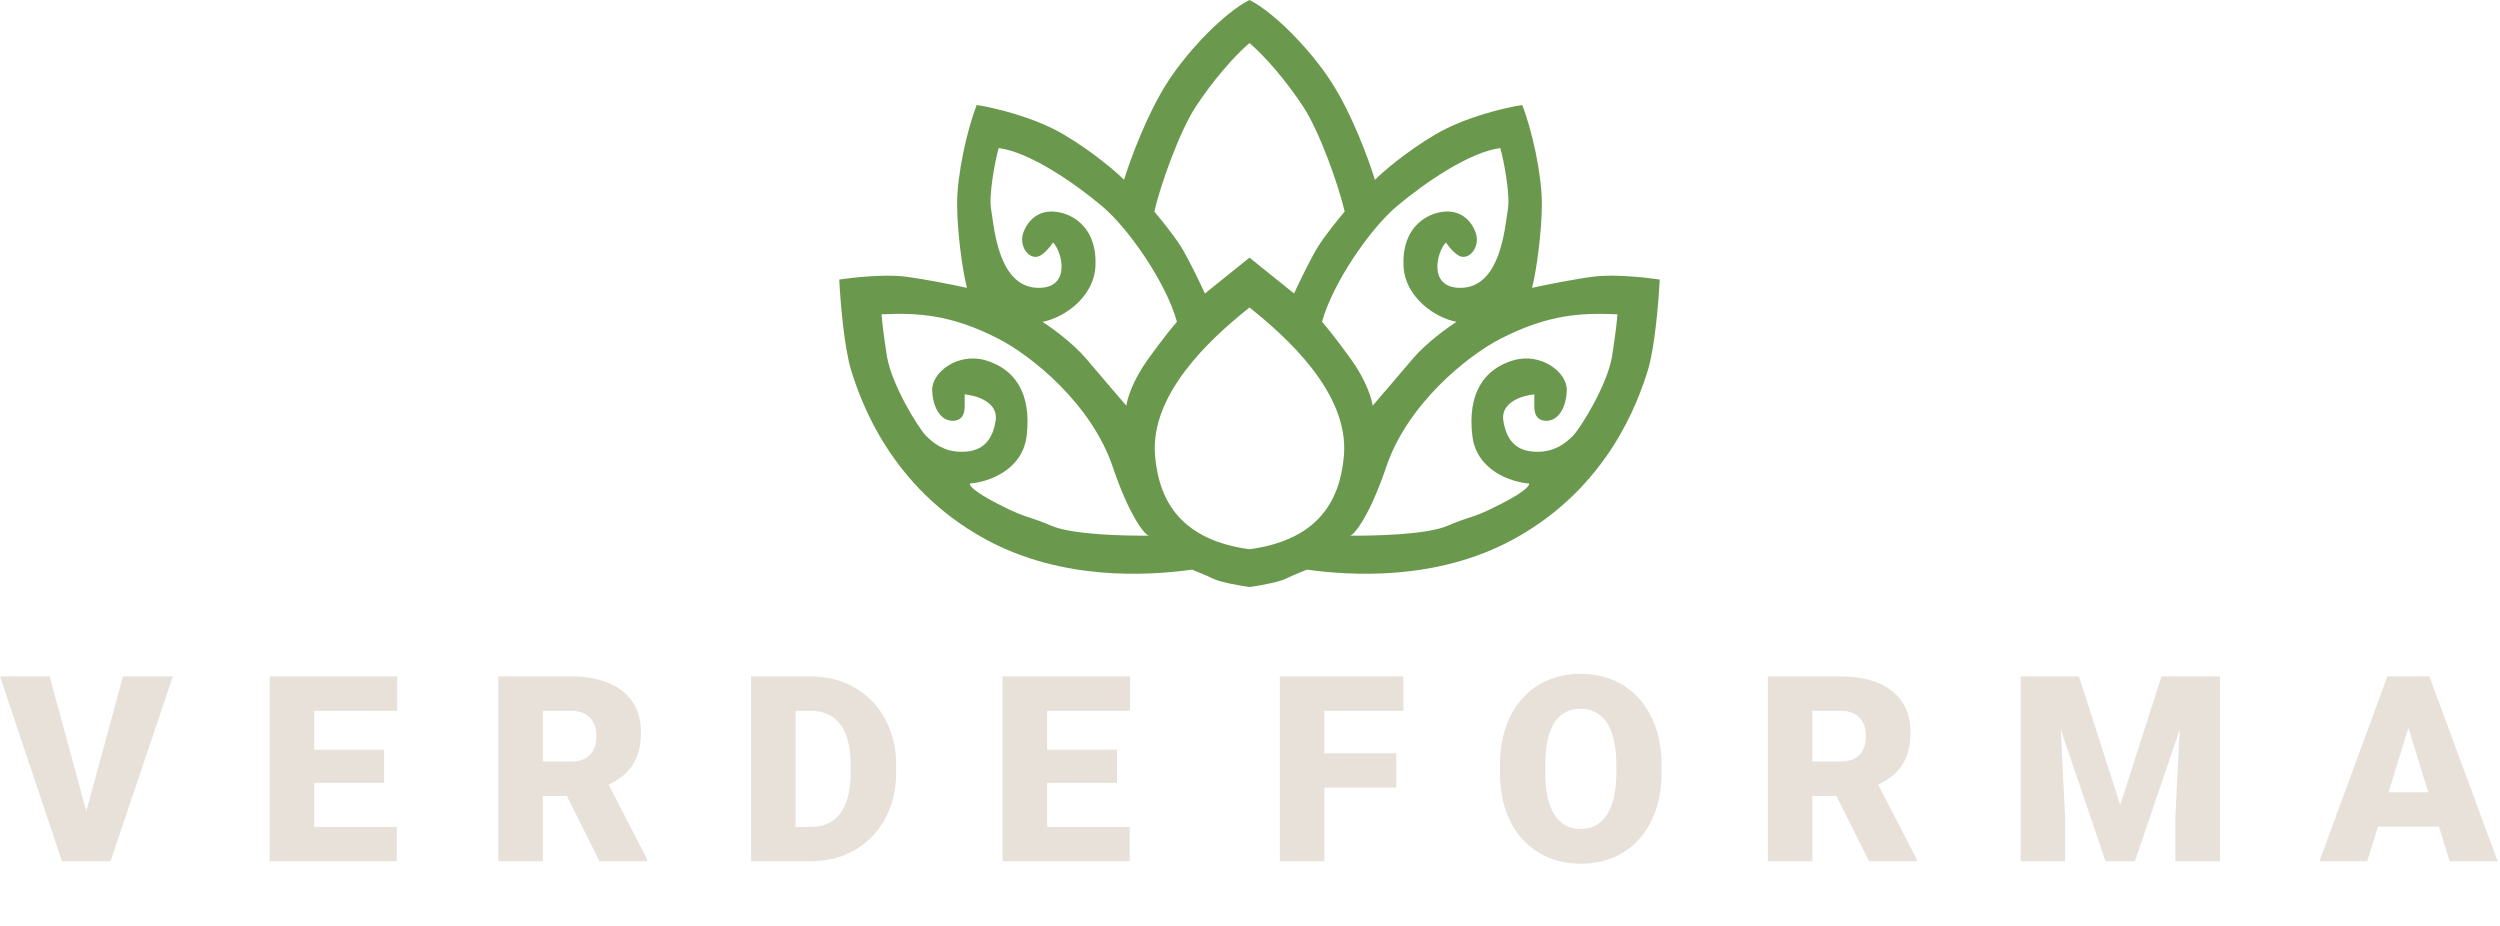 <svg width="1231" height="456" viewBox="0 0 1231 456" fill="none" xmlns="http://www.w3.org/2000/svg">
<path d="M615.812 0.287C627.711 6.518 645.173 24.357 655.427 40.177C665.843 56.247 674.151 79.113 677.003 88.537C680.847 84.693 692.181 74.847 706.764 66.217C721.346 57.586 741.361 52.949 749.545 51.709C754.381 63.985 759.217 85.933 759.217 100.441C759.217 113.916 756.613 133.054 754.381 141.734C760.581 140.37 775.437 137.345 785.258 136.154C795.079 134.964 810.678 136.651 817.25 137.643C816.754 147.935 814.869 171.346 811.298 182.655C806.834 196.792 792.326 239.945 745.081 265.613C707.285 286.148 665.099 283.469 643.522 280.493C642.971 280.748 641.995 281.142 640.807 281.622C638.523 282.544 635.455 283.783 633.106 284.957C629.982 286.519 622.072 288.006 617.152 288.769L615.25 289.049C610.786 288.429 600.965 286.743 597.394 284.957C595.045 283.783 591.977 282.544 589.693 281.622C588.505 281.142 587.529 280.748 586.978 280.493C565.401 283.469 523.215 286.148 485.419 265.613C438.174 239.945 423.666 196.792 419.202 182.655C415.631 171.346 413.746 147.935 413.25 137.643C419.822 136.651 435.421 134.964 445.242 136.154C455.063 137.345 469.919 140.37 476.119 141.734C473.887 133.054 471.283 113.916 471.283 100.441C471.283 85.933 476.119 63.985 480.955 51.709C489.139 52.949 509.154 57.586 523.736 66.217C538.319 74.847 549.653 84.693 553.497 88.537C556.349 79.113 564.657 56.247 575.073 40.177C585.489 24.106 603.346 5.952 615.25 0L615.812 0.287ZM613.593 152.738C596.056 166.918 566.226 194.048 568.749 224.32C570.703 247.772 582.514 265.985 615.25 270.449L616.77 270.229C648.353 265.414 659.827 247.406 661.751 224.32C664.355 193.072 632.486 165.171 615.25 151.406L613.593 152.738ZM491.371 166.659C467.888 154.657 451.566 154.011 434.082 154.755C434.206 156.863 434.901 163.906 436.687 175.215C438.919 189.351 452.311 210.927 456.031 214.647C459.751 218.368 464.959 222.46 473.516 222.46C482.072 222.46 488.396 218.74 490.256 207.208C491.744 197.982 480.707 194.684 475.003 194.188V200.14C475.003 202.372 474.631 207.208 469.051 207.208C463.471 207.208 459.379 201.255 459.007 192.327C458.635 183.399 471.655 173.356 485.419 177.447C499.183 181.539 508.112 193.071 505.508 214.647C503.425 231.908 486.04 237.464 477.607 238.084C477.111 238.828 479.169 241.879 491.371 248.129C500.388 252.747 503.425 253.725 507.091 254.905C509.626 255.722 512.462 256.636 517.784 258.917C528.049 263.316 553.847 263.862 565.632 263.758C565.839 263.822 566.012 263.82 566.146 263.753C565.978 263.755 565.806 263.756 565.632 263.758C563.15 262.989 555.608 252.697 547.917 229.9C537.501 199.024 508.111 175.215 491.371 166.659ZM796.418 154.755C778.934 154.011 762.612 154.657 739.129 166.659C722.389 175.215 692.999 199.024 682.583 229.9C674.892 252.697 667.35 262.989 664.868 263.758C664.694 263.756 664.522 263.755 664.354 263.753C664.488 263.82 664.661 263.822 664.868 263.758C676.653 263.862 702.451 263.316 712.716 258.917C718.038 256.636 720.874 255.722 723.409 254.905C727.075 253.725 730.112 252.747 739.129 248.129C751.331 241.879 753.389 238.828 752.893 238.084C744.46 237.464 727.075 231.908 724.992 214.647C722.388 193.071 731.317 181.539 745.081 177.447C758.845 173.356 771.865 183.399 771.493 192.327C771.121 201.255 767.029 207.208 761.449 207.208C755.869 207.208 755.497 202.372 755.497 200.14V194.188C749.793 194.684 738.756 197.982 740.244 207.208C742.104 218.74 748.428 222.46 756.984 222.46C765.541 222.46 770.749 218.368 774.469 214.647C778.189 210.927 791.581 189.351 793.813 175.215C795.599 163.906 796.294 156.863 796.418 154.755ZM491.743 72.913C489.759 80.105 486.833 96.201 488.023 103.046C488.181 103.954 488.344 105.104 488.531 106.436C490.112 117.656 493.503 141.734 511.46 141.734C527.53 141.734 522.992 123.878 518.528 119.414C516.916 121.646 513.32 126.482 509.972 126.482C506.252 126.482 503.275 122.39 503.275 117.926C503.275 113.462 507.74 104.533 517.04 104.161C526.34 103.789 540.69 110.858 539.36 131.69C538.467 145.678 524.852 156.242 513.32 158.475C517.785 161.327 528.349 168.965 534.896 176.703C541.444 184.441 550.769 195.304 554.613 199.768C554.985 196.544 557.664 187.417 565.401 176.703C573.139 165.99 578.049 160.087 579.537 158.475C574.329 139.502 555.953 112.711 542.709 101.558C528.573 89.653 506.623 74.773 491.743 72.913ZM738.757 72.913C723.877 74.773 701.927 89.653 687.791 101.558C674.547 112.711 656.171 139.502 650.963 158.475C652.451 160.087 657.361 165.99 665.099 176.703C672.836 187.417 675.515 196.544 675.887 199.768C679.731 195.304 689.056 184.441 695.604 176.703C702.151 168.965 712.715 161.327 717.18 158.475C705.648 156.242 692.033 145.678 691.14 131.69C689.81 110.858 704.16 103.789 713.46 104.161C722.76 104.533 727.225 113.462 727.225 117.926C727.225 122.39 724.248 126.482 720.528 126.482C717.18 126.482 713.584 121.646 711.972 119.414C707.508 123.878 702.97 141.734 719.04 141.734C736.997 141.734 740.388 117.656 741.969 106.436C742.156 105.104 742.319 103.954 742.477 103.046C743.667 96.201 740.741 80.105 738.757 72.913ZM614.544 21.814C607.161 28.274 597.127 39.839 588.838 52.452C580.593 64.999 571.229 91.761 568.377 104.161C571.229 107.509 577.826 115.62 581.397 121.274C584.969 126.929 590.822 139.13 593.302 144.524L615.25 126.854L637.198 144.524C639.678 139.13 645.531 126.929 649.103 121.274C652.674 115.62 659.271 107.509 662.123 104.161C659.271 91.761 649.907 64.999 641.662 52.452C633.106 39.432 622.69 27.528 615.25 21.204L614.544 21.814Z" fill="#6A994E"/>
<path d="M41.625 402.611L60.562 333.049H85.125L54.438 424.049H38.562L41.625 402.611ZM24.438 333.049L43.375 402.611L46.562 424.049H30.5L0 333.049H24.438ZM195.397 407.174V424.049H146.897V407.174H195.397ZM154.71 333.049V424.049H132.772V333.049H154.71ZM189.147 369.174V385.486H146.897V369.174H189.147ZM195.585 333.049V349.986H146.897V333.049H195.585ZM245.357 333.049H281.17C288.17 333.049 294.253 334.09 299.42 336.174C304.587 338.257 308.566 341.34 311.357 345.424C314.191 349.507 315.607 354.549 315.607 360.549C315.607 365.757 314.795 370.111 313.17 373.611C311.545 377.111 309.274 380.007 306.357 382.299C303.482 384.549 300.128 386.403 296.295 387.861L289.107 391.924H259.045L258.92 374.986H281.17C283.962 374.986 286.274 374.486 288.107 373.486C289.941 372.486 291.316 371.07 292.232 369.236C293.191 367.361 293.67 365.132 293.67 362.549C293.67 359.924 293.191 357.674 292.232 355.799C291.274 353.924 289.857 352.486 287.982 351.486C286.149 350.486 283.878 349.986 281.17 349.986H267.295V424.049H245.357V333.049ZM295.17 424.049L275.045 383.799L298.295 383.674L318.67 423.111V424.049H295.17ZM399.38 424.049H379.193L379.318 407.174H399.38C403.547 407.174 407.068 406.174 409.943 404.174C412.859 402.174 415.068 399.195 416.568 395.236C418.109 391.236 418.88 386.32 418.88 380.486V376.549C418.88 372.174 418.443 368.34 417.568 365.049C416.734 361.715 415.484 358.945 413.818 356.736C412.151 354.486 410.068 352.799 407.568 351.674C405.109 350.549 402.276 349.986 399.068 349.986H378.818V333.049H399.068C405.234 333.049 410.88 334.111 416.005 336.236C421.172 338.32 425.63 341.32 429.38 345.236C433.172 349.111 436.088 353.715 438.13 359.049C440.213 364.34 441.255 370.215 441.255 376.674V380.486C441.255 386.903 440.213 392.778 438.13 398.111C436.088 403.445 433.193 408.049 429.443 411.924C425.693 415.799 421.255 418.799 416.13 420.924C411.047 423.007 405.463 424.049 399.38 424.049ZM391.755 333.049V424.049H369.818V333.049H391.755ZM556.277 407.174V424.049H507.777V407.174H556.277ZM515.59 333.049V424.049H493.652V333.049H515.59ZM550.027 369.174V385.486H507.777V369.174H550.027ZM556.465 333.049V349.986H507.777V333.049H556.465Z" fill="#E8E1D9"/>
<path d="M652.125 333.049V424.049H630.188V333.049H652.125ZM687.5 370.924V387.799H645.875V370.924H687.5ZM691.062 333.049V349.986H645.875V333.049H691.062ZM818.147 376.736V380.424C818.147 387.382 817.168 393.632 815.21 399.174C813.293 404.674 810.564 409.382 807.022 413.299C803.481 417.174 799.293 420.153 794.46 422.236C789.627 424.278 784.293 425.299 778.46 425.299C772.585 425.299 767.21 424.278 762.335 422.236C757.502 420.153 753.293 417.174 749.71 413.299C746.168 409.382 743.418 404.674 741.46 399.174C739.543 393.632 738.585 387.382 738.585 380.424V376.736C738.585 369.778 739.543 363.528 741.46 357.986C743.418 352.445 746.147 347.736 749.647 343.861C753.189 339.945 757.377 336.965 762.21 334.924C767.085 332.84 772.46 331.799 778.335 331.799C784.168 331.799 789.502 332.84 794.335 334.924C799.21 336.965 803.418 339.945 806.96 343.861C810.502 347.736 813.252 352.445 815.21 357.986C817.168 363.528 818.147 369.778 818.147 376.736ZM795.897 380.424V376.611C795.897 372.111 795.502 368.153 794.71 364.736C793.96 361.278 792.835 358.382 791.335 356.049C789.835 353.715 787.981 351.965 785.772 350.799C783.606 349.59 781.127 348.986 778.335 348.986C775.418 348.986 772.877 349.59 770.71 350.799C768.543 351.965 766.731 353.715 765.272 356.049C763.814 358.382 762.71 361.278 761.96 364.736C761.252 368.153 760.897 372.111 760.897 376.611V380.424C760.897 384.882 761.252 388.84 761.96 392.299C762.71 395.715 763.814 398.611 765.272 400.986C766.772 403.361 768.606 405.153 770.772 406.361C772.981 407.57 775.543 408.174 778.46 408.174C781.252 408.174 783.731 407.57 785.897 406.361C788.064 405.153 789.877 403.361 791.335 400.986C792.835 398.611 793.96 395.715 794.71 392.299C795.502 388.84 795.897 384.882 795.897 380.424ZM870.482 333.049H906.295C913.295 333.049 919.378 334.09 924.545 336.174C929.712 338.257 933.691 341.34 936.482 345.424C939.316 349.507 940.732 354.549 940.732 360.549C940.732 365.757 939.92 370.111 938.295 373.611C936.67 377.111 934.399 380.007 931.482 382.299C928.607 384.549 925.253 386.403 921.42 387.861L914.232 391.924H884.17L884.045 374.986H906.295C909.087 374.986 911.399 374.486 913.232 373.486C915.066 372.486 916.441 371.07 917.357 369.236C918.316 367.361 918.795 365.132 918.795 362.549C918.795 359.924 918.316 357.674 917.357 355.799C916.399 353.924 914.982 352.486 913.107 351.486C911.274 350.486 909.003 349.986 906.295 349.986H892.42V424.049H870.482V333.049ZM920.295 424.049L900.17 383.799L923.42 383.674L943.795 423.111V424.049H920.295ZM1005.82 333.049H1023.69L1044.01 396.361L1064.32 333.049H1082.19L1051.26 424.049H1036.76L1005.82 333.049ZM994.943 333.049H1013.44L1016.88 402.799V424.049H994.943V333.049ZM1074.57 333.049H1093.13V424.049H1071.13V402.799L1074.57 333.049ZM1187.84 352.174L1165.65 424.049H1142.09L1175.53 333.049H1190.46L1187.84 352.174ZM1206.21 424.049L1183.96 352.174L1181.09 333.049H1196.21L1229.84 424.049H1206.21ZM1205.34 390.111V407.049H1158.65V390.111H1205.34Z" fill="#E8E1D9"/>
</svg>
